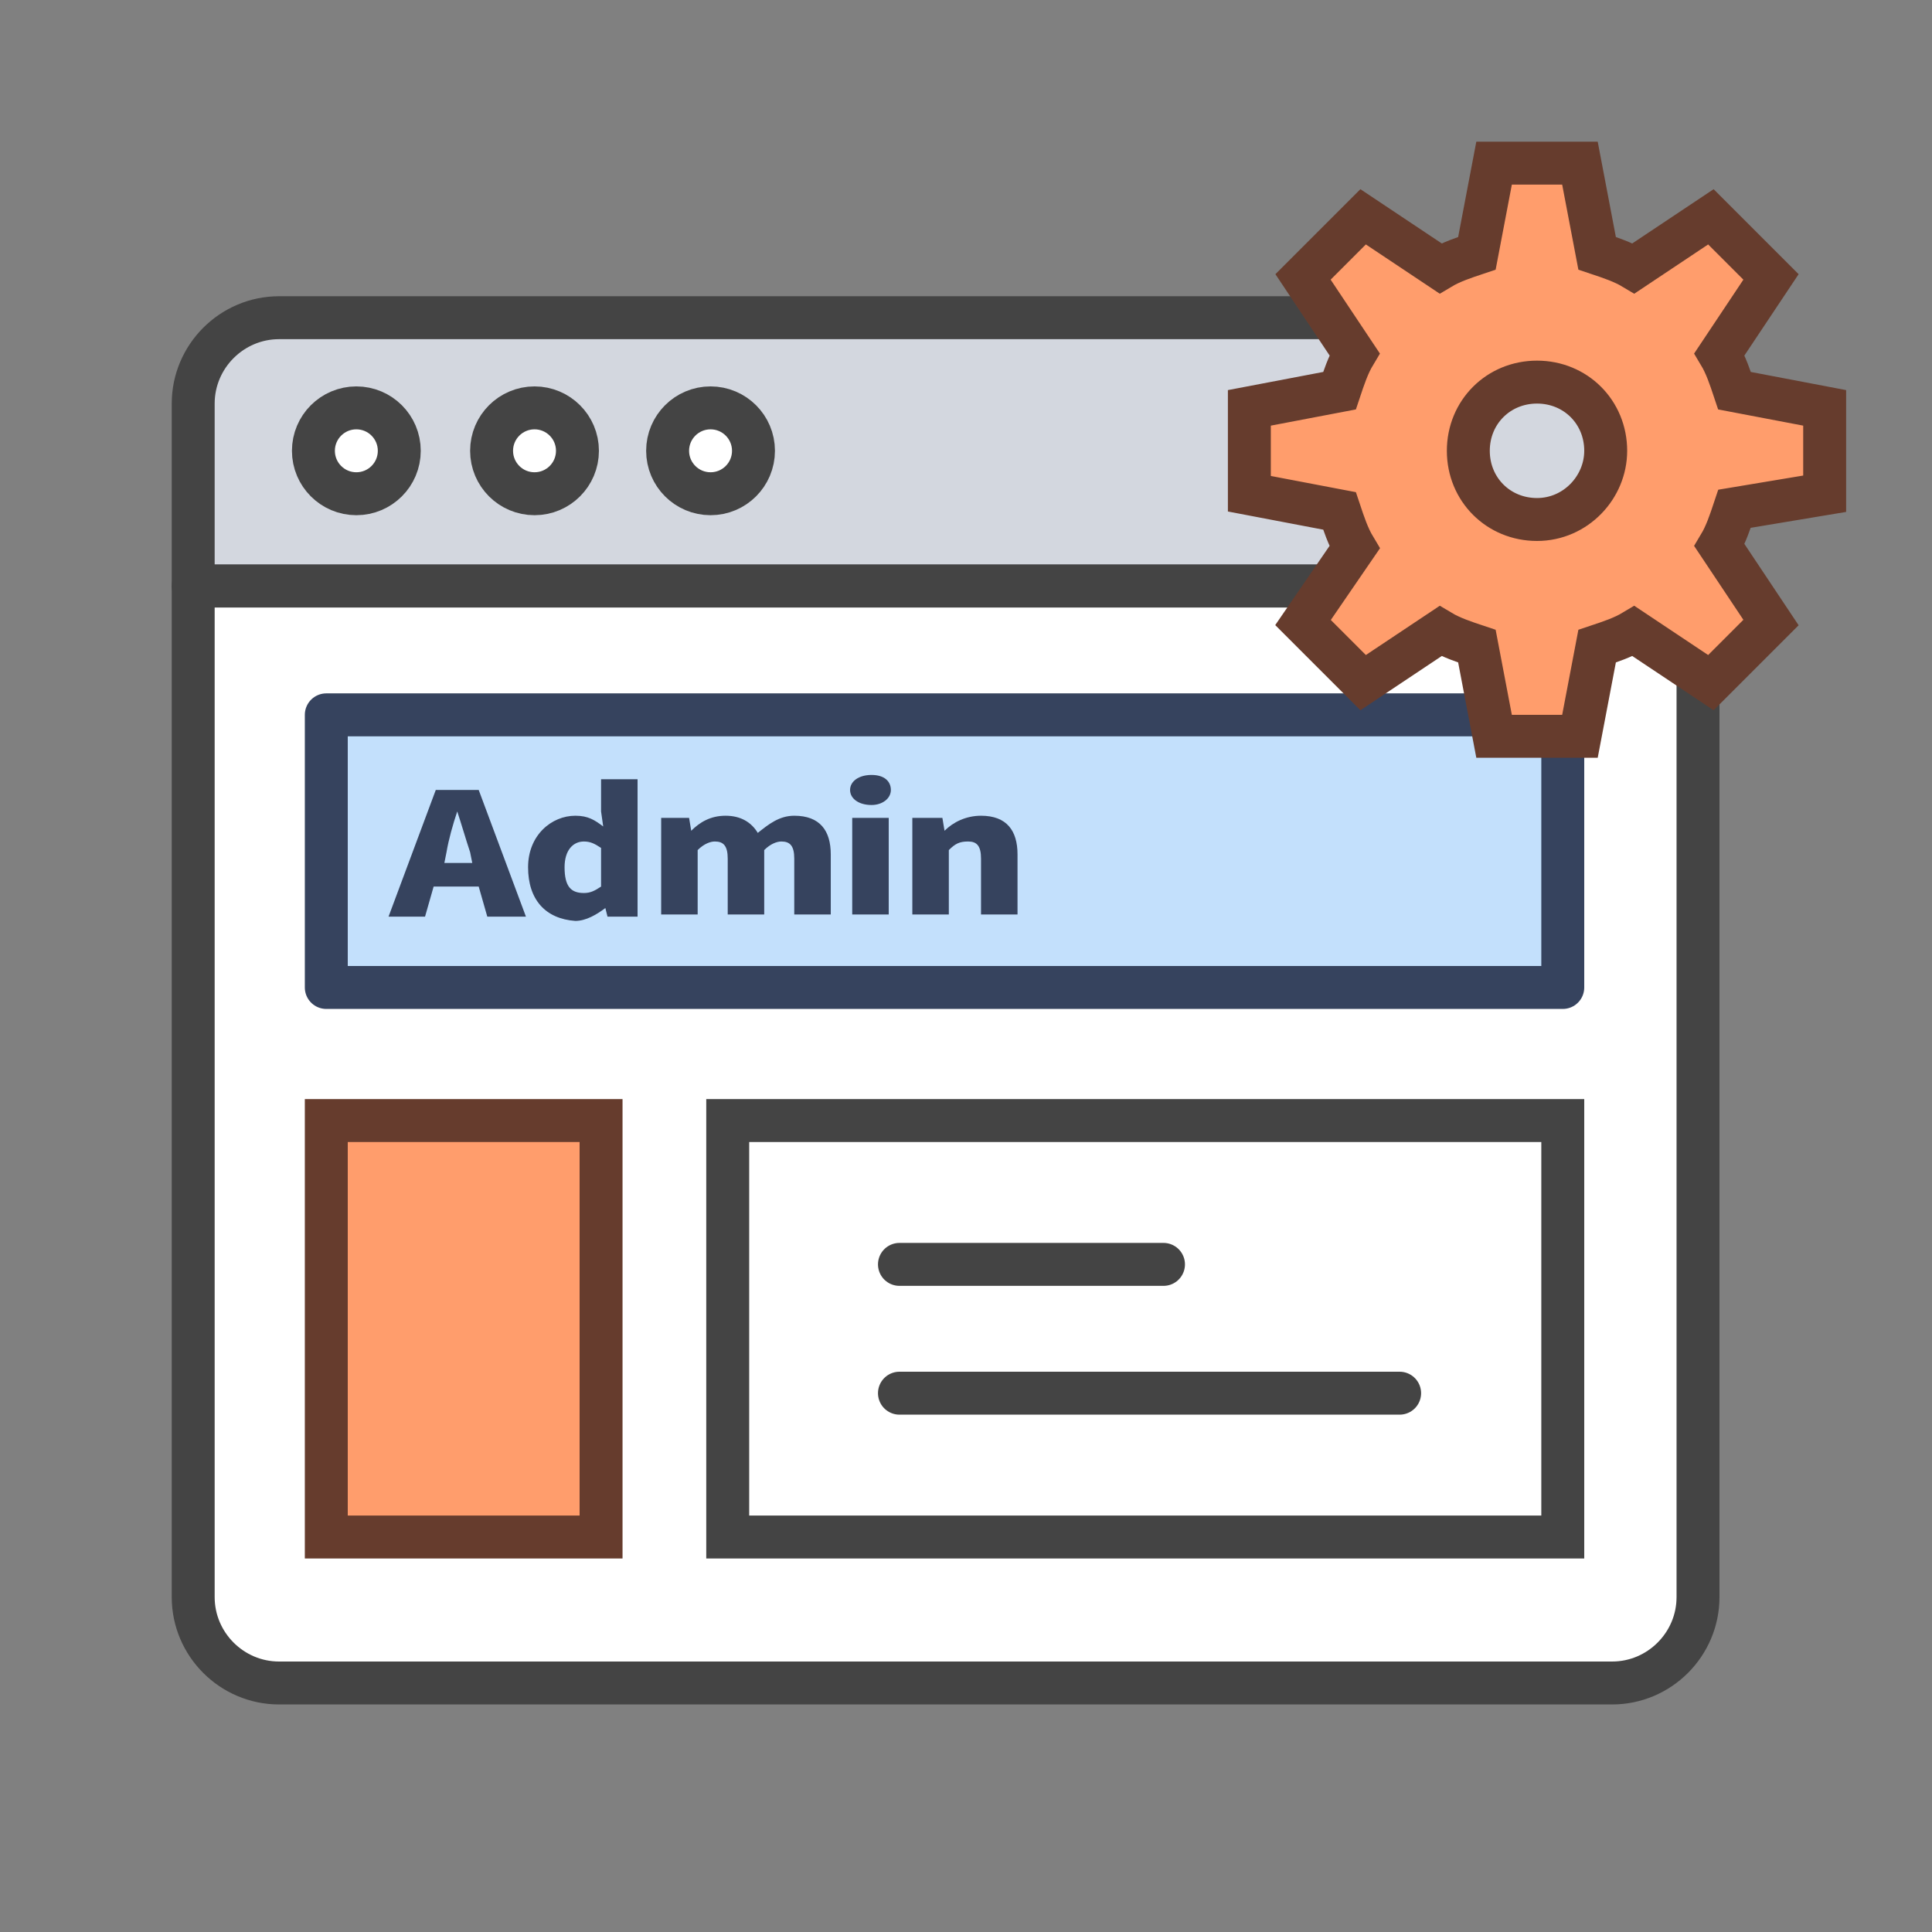 <?xml version="1.0" encoding="utf-8"?>
<!-- Generator: Adobe Illustrator 23.0.3, SVG Export Plug-In . SVG Version: 6.00 Build 0)  -->
<svg version="1.1" id="레이어_1" xmlns="http://www.w3.org/2000/svg" xmlns:xlink="http://www.w3.org/1999/xlink" x="0px"
	 y="0px" viewBox="0 0 90 90" style="enable-background:new 0 0 90 90;" xml:space="preserve">
<rect x="0" y="0" width="90" height="90" fill="#808080" stroke="none"/>
<style type="text/css">
	.st0{fill:#D3D7DF;stroke:#444444;stroke-width:2;stroke-linecap:round;stroke-linejoin:round;stroke-miterlimit:10;}
	.st1{fill:#FFFFFF;stroke:#444444;stroke-width:2;stroke-linecap:round;stroke-linejoin:round;stroke-miterlimit:10;}
	.st2{fill:#FF9D6C;stroke:#663C2D;stroke-width:2;stroke-miterlimit:10;}
	.st3{fill:#C3E0FC;stroke:#36435E;stroke-width:2;stroke-linecap:round;stroke-linejoin:round;stroke-miterlimit:10;}
	.st4{fill:#FFFFFF;stroke:#444444;stroke-width:2;stroke-miterlimit:10;}
	.st5{fill:#FFFFFF;stroke:#444444;stroke-width:2;stroke-linecap:round;stroke-miterlimit:10;}
	.st6{fill:#36435E;}
</style>
<g>
	<g>
		<path class="st0" d="M75.1,14.8H13c-2.2,0-4,1.8-4,4v8.5h70v-8.5C79,16.6,77.3,14.8,75.1,14.8z"/>
		<path class="st1" d="M9,74.4c0,2.2,1.8,4,4,4h62.1c2.2,0,4-1.8,4-4V27.3H9V74.4z"/>
		<circle class="st1" cx="16.6" cy="21" r="2"/>
		<circle class="st1" cx="24.9" cy="21" r="2"/>
		<circle class="st1" cx="33.1" cy="21" r="2"/>
		<rect x="15.2" y="52.2" class="st2" width="12.8" height="19.4"/>
		<rect x="15.2" y="33.3" class="st3" width="57.6" height="12.7"/>
		<g>
			<rect x="33.9" y="52.2" class="st4" width="38.9" height="19.4"/>
			<g>
				<line class="st5" x1="41.9" y1="58.9" x2="54.2" y2="58.9"/>
				<line class="st5" x1="41.9" y1="64.9" x2="65.2" y2="64.9"/>
			</g>
		</g>
		<g>
			<path class="st6" d="M22.3,41.3h-2.1l-0.4,1.4h-1.7l2.2-5.9h2l2.2,5.9h-1.8L22.3,41.3z M22,40.2l-0.1-0.5
				c-0.2-0.6-0.4-1.3-0.6-1.9h0c-0.2,0.6-0.4,1.3-0.5,1.9l-0.1,0.5H22z"/>
			<path class="st6" d="M24.6,40.4c0-1.5,1.1-2.4,2.2-2.4c0.6,0,0.9,0.2,1.3,0.5L28,37.8v-1.5h1.7v6.4h-1.4l-0.1-0.4h0
				c-0.4,0.3-0.9,0.6-1.4,0.6C25.4,42.8,24.6,41.9,24.6,40.4z M28,41.3v-1.8c-0.3-0.2-0.5-0.3-0.8-0.3c-0.5,0-0.9,0.4-0.9,1.2
				c0,0.9,0.3,1.2,0.9,1.2C27.5,41.6,27.7,41.5,28,41.3z"/>
			<path class="st6" d="M30.7,38.1h1.4l0.1,0.6h0c0.4-0.4,0.9-0.7,1.6-0.7c0.7,0,1.2,0.3,1.5,0.8c0.5-0.4,1-0.8,1.7-0.8
				c1.2,0,1.7,0.7,1.7,1.8v2.8H37v-2.6c0-0.6-0.2-0.8-0.6-0.8c-0.2,0-0.5,0.1-0.8,0.4v3h-1.7v-2.6c0-0.6-0.2-0.8-0.6-0.8
				c-0.2,0-0.5,0.1-0.8,0.4v3h-1.7V38.1z"/>
			<path class="st6" d="M39.6,36.8c0-0.4,0.4-0.7,1-0.7c0.6,0,0.9,0.3,0.9,0.7c0,0.4-0.4,0.7-0.9,0.7C40,37.5,39.6,37.2,39.6,36.8z
				 M39.7,38.1h1.7v4.5h-1.7V38.1z"/>
			<path class="st6" d="M42.5,38.1h1.4l0.1,0.6h0c0.4-0.4,1-0.7,1.7-0.7c1.2,0,1.7,0.7,1.7,1.8v2.8h-1.7v-2.6c0-0.6-0.2-0.8-0.6-0.8
				c-0.4,0-0.6,0.1-0.9,0.4v3h-1.7V38.1z"/>
		</g>
	</g>
	<path class="st2" d="M85,23v-4l-4.2-0.8c-0.2-0.6-0.4-1.2-0.7-1.7l2.4-3.6l-2.8-2.8l-3.6,2.4c-0.5-0.3-1.1-0.5-1.7-0.7l-0.8-4.2h-4
		l-0.8,4.2c-0.6,0.2-1.2,0.4-1.7,0.7l-3.6-2.4l-2.8,2.8l2.4,3.6c-0.3,0.5-0.5,1.1-0.7,1.7L58.2,19v4l4.2,0.8
		c0.2,0.6,0.4,1.2,0.7,1.7L60.7,29l2.8,2.8l3.6-2.4c0.5,0.3,1.1,0.5,1.7,0.7l0.8,4.2h4l0.8-4.2c0.6-0.2,1.2-0.4,1.7-0.7l3.6,2.4
		l2.8-2.8l-2.4-3.6c0.3-0.5,0.5-1.1,0.7-1.7L85,23z M71.6,24.2c-1.8,0-3.2-1.4-3.2-3.2c0-1.8,1.4-3.2,3.2-3.2c1.8,0,3.2,1.4,3.2,3.2
		C74.8,22.7,73.4,24.2,71.6,24.2z"/>
</g>
</svg>
